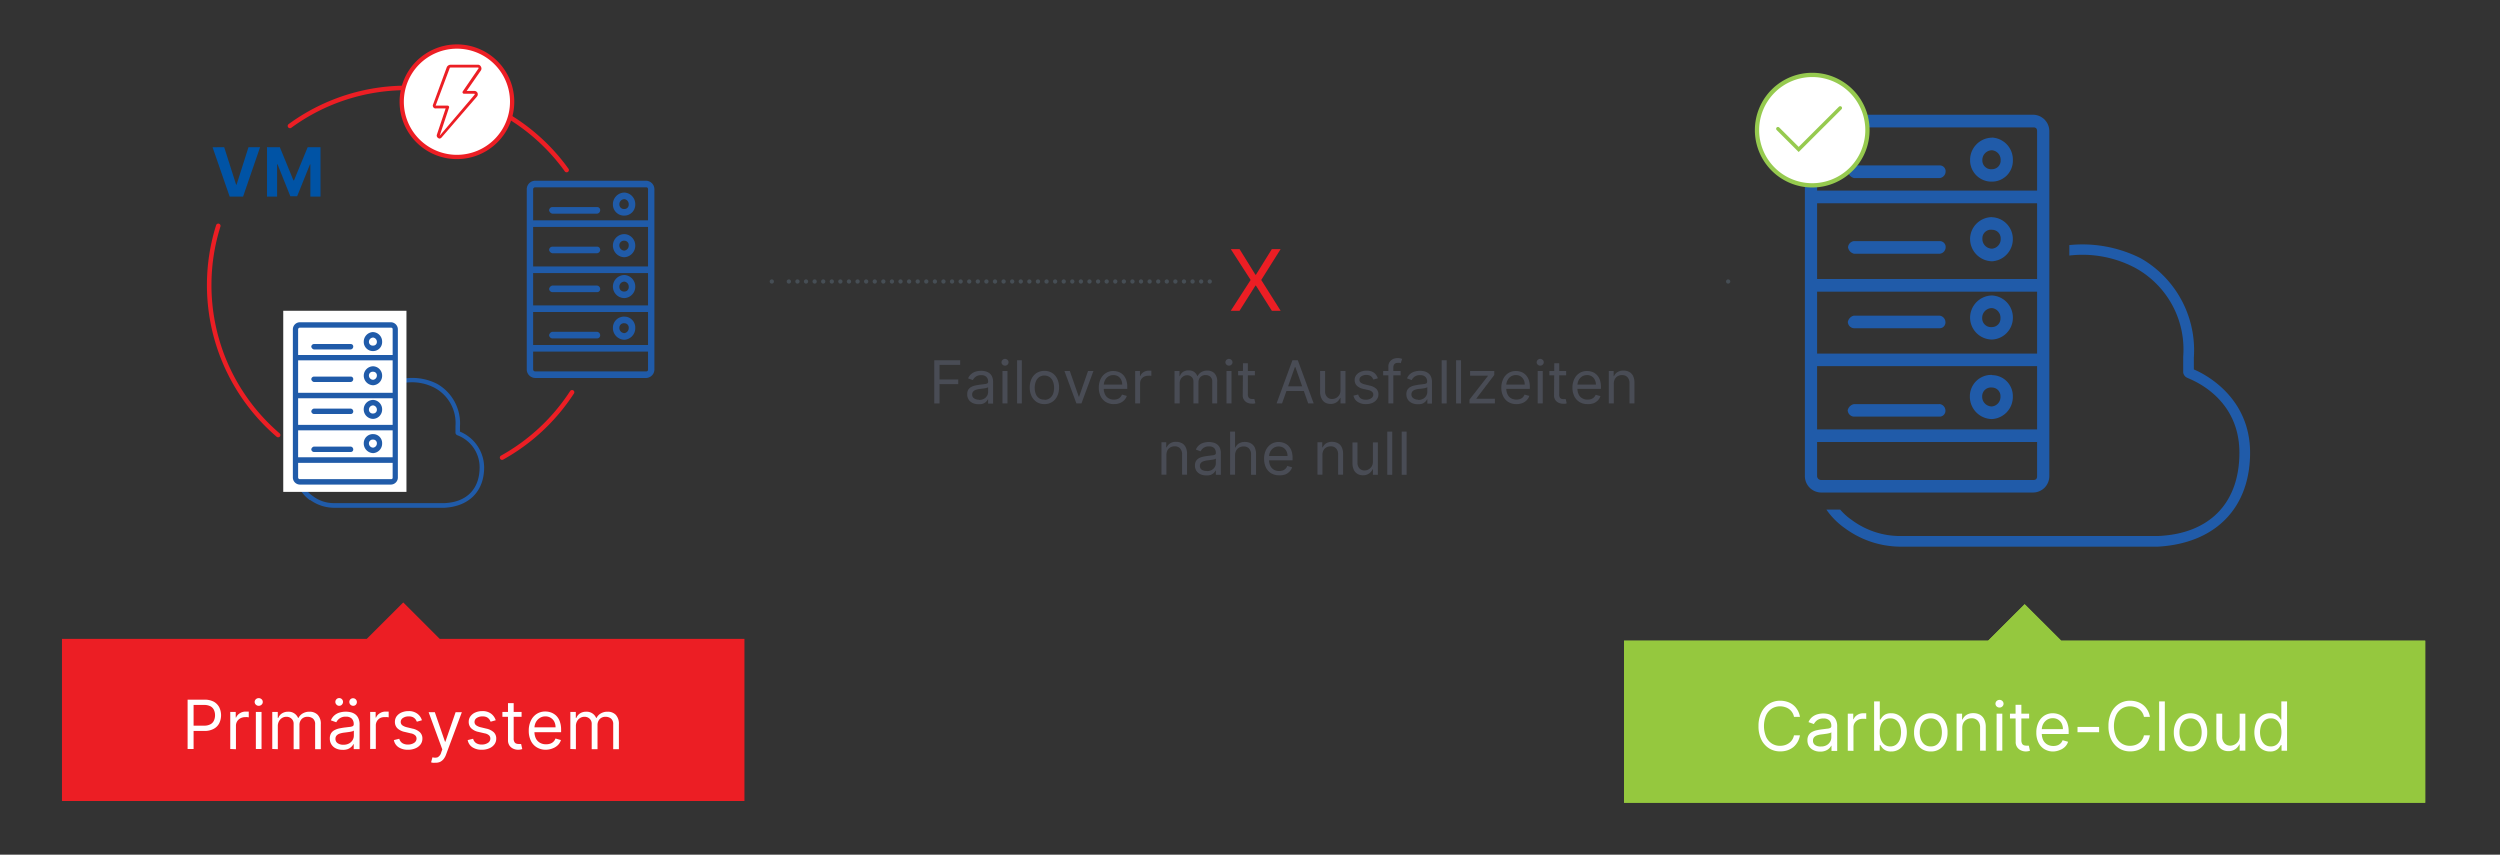 <svg xmlns="http://www.w3.org/2000/svg" xmlns:xlink="http://www.w3.org/1999/xlink" viewBox="0 0 585 200"><rect x="0" y="0" width="585" height="200" fill="#333333" stroke="none"/><defs><style>.cls-1,.cls-12,.cls-13,.cls-16,.cls-4,.cls-6{fill:none;}.cls-2{fill:#205ba9;}.cls-17,.cls-2{fill-rule:evenodd;}.cls-3{clip-path:url(#clip-path);}.cls-4,.cls-6{stroke:#ec1e24;}.cls-12,.cls-13,.cls-16,.cls-4{stroke-linecap:round;}.cls-4{stroke-width:1.06px;}.cls-15,.cls-5{fill:#fff;}.cls-7{clip-path:url(#clip-path-2);}.cls-8{clip-path:url(#clip-path-3);}.cls-9{clip-path:url(#clip-path-4);}.cls-10{fill:#0053a5;}.cls-11,.cls-17{fill:#ec1e24;}.cls-12,.cls-13{stroke:#464e55;stroke-linejoin:round;}.cls-12{stroke-dasharray:0 2.01;}.cls-14{fill:#95c83e;}.cls-15,.cls-16{stroke:#96ca4f;}.cls-16{stroke-width:0.85px;}.cls-18{fill:#494c55;}</style><clipPath id="clip-path"><rect class="cls-1" x="422.34" y="26.85" width="57.2" height="88.4"/></clipPath><clipPath id="clip-path-2"><rect class="cls-1" x="68.99" y="88.45" width="44.31" height="30.38"/></clipPath><clipPath id="clip-path-3"><rect class="cls-1" x="68.53" y="75.41" width="24.57" height="37.97"/></clipPath><clipPath id="clip-path-4"><rect class="cls-1" x="123.26" y="42.28" width="29.87" height="46.17"/></clipPath></defs><g id="Recover"><g id="_failover" data-name="*failover"><path class="cls-2" d="M513.36,86.45V83.67a24.76,24.76,0,0,0-12.42-23.23,30.3,30.3,0,0,0-16.72-3.09V59.8a26.36,26.36,0,0,1,15.47,2.91,21.75,21.75,0,0,1,11.18,20.73v3.74a1.63,1.63,0,0,0,1,1.25c.47.28,12.15,4.25,12.15,17.51,0,11.73-6.93,19-19.12,19.49H444.73a19,19,0,0,1-11.41-3.75,13.76,13.76,0,0,1-2.72-2.44h-3.23a17.43,17.43,0,0,0,4.43,4.43,22.11,22.11,0,0,0,12.93,4.25h60.18c13.44-.74,21.61-9,21.61-22C526.52,93.19,516.36,87.69,513.36,86.45Z"/><g class="cls-3"><path class="cls-2" d="M453.81,94.57h-20A1.88,1.88,0,0,0,432.36,96a1.56,1.56,0,0,0,1.42,1.49h20A1.37,1.37,0,0,0,455.23,96a1.55,1.55,0,0,0-1.42-1.46m12.3.57a2.27,2.27,0,0,1-2.28-2.36,2.05,2.05,0,0,1,2.28-2.07,2,2,0,0,1,2,2.07,2.24,2.24,0,0,1-2,2.36m0-7.38a5,5,0,0,0-5.16,5,5.23,5.23,0,0,0,5.16,5.33A5.17,5.17,0,0,0,471,92.78a4.89,4.89,0,0,0-4.85-5M425.2,103.43h51.48v8c0,.59-.27.89-.84.89H426.06a.94.94,0,0,1-.86-.89Zm0-17.75h51.48v14.8H425.2Zm0-17.43h51.48V82.74H425.2Zm0-20.69h51.48V65.29H425.2Zm0-16.86a.93.93,0,0,1,.86-.89h49.78c.57,0,.84.29.84.89V44.6H425.2Zm.86,84.55h49.78a3.83,3.83,0,0,0,3.7-3.84V30.7a3.84,3.84,0,0,0-3.7-3.85H426.06a3.87,3.87,0,0,0-3.72,3.85v80.71a3.85,3.85,0,0,0,3.72,3.84m27.75-41.39h-20a1.88,1.88,0,0,0-1.42,1.48,1.55,1.55,0,0,0,1.42,1.47h20a1.36,1.36,0,0,0,1.42-1.47,1.55,1.55,0,0,0-1.42-1.48m12.3,2.68a2.07,2.07,0,0,1-2.28-2.09,2.29,2.29,0,0,1,2.28-2.36,2.25,2.25,0,0,1,2,2.36,2,2,0,0,1-2,2.09m0-7.4A5.22,5.22,0,0,0,461,74.45a5.16,5.16,0,0,0,5.16,5,5.09,5.09,0,0,0,4.85-5,5.16,5.16,0,0,0-4.85-5.31m-12.3-12.72h-20a1.56,1.56,0,0,0-1.42,1.47,1.88,1.88,0,0,0,1.42,1.49h20a1.55,1.55,0,0,0,1.42-1.49,1.37,1.37,0,0,0-1.42-1.47m12.3,1.77a2.27,2.27,0,0,1-2.28-2.36,2,2,0,0,1,2.28-2.06,2,2,0,0,1,2,2.06,2.24,2.24,0,0,1-2,2.36m0-7.38a5.16,5.16,0,0,0-5.16,5,5.24,5.24,0,0,0,5.16,5.33A5.18,5.18,0,0,0,471,55.83a5.09,5.09,0,0,0-4.85-5m-12.3-12.12h-20a1.55,1.55,0,0,0-1.42,1.47,1.89,1.89,0,0,0,1.42,1.49h20a1.56,1.56,0,0,0,1.42-1.49,1.36,1.36,0,0,0-1.42-1.47m12.3.88a2.05,2.05,0,0,1-2.28-2.07,2.27,2.27,0,0,1,2.28-2.36,2.24,2.24,0,0,1,2,2.36,2,2,0,0,1-2,2.07m0-7.38A5.22,5.22,0,0,0,461,37.5a5,5,0,0,0,5.16,5,4.89,4.89,0,0,0,4.85-5,5.16,5.16,0,0,0-4.85-5.31"/></g><path class="cls-4" d="M132.59,39.79l-.69-.94a46.18,46.18,0,0,0-64.05-9.38"/><path class="cls-5" d="M107,36.73A12.92,12.92,0,1,0,94,23.81,12.92,12.92,0,0,0,107,36.73"/><path class="cls-6" d="M107,36.73A12.92,12.92,0,1,0,94,23.81,12.92,12.92,0,0,0,107,36.73Z"/><g class="cls-7"><path class="cls-2" d="M70.89,106a8.26,8.26,0,0,1,3.42-3.87c.43-.21.75-.32.85-.64v-1.5A6.38,6.38,0,0,1,78.05,94a6.79,6.79,0,0,1,3.74-1.18,6.28,6.28,0,0,1,3,.75,4.68,4.68,0,0,1,1.6,1.07.81.81,0,0,0,.43.22c.21,0,.31-.11.42-.32a16.2,16.2,0,0,1,2.46-2.9,11.39,11.39,0,0,1,12.07-.85,9.34,9.34,0,0,1,4.81,8.9v1.62a.71.71,0,0,0,.42.53,8,8,0,0,1,5.23,7.51c0,5.05-3,8.16-8.22,8.38H78.16a8.13,8.13,0,0,1-4.92-1.62C70.15,114,69.18,109.6,70.89,106M72.6,117a9.57,9.57,0,0,0,5.56,1.82H104c5.77-.32,9.29-3.87,9.29-9.45a9.14,9.14,0,0,0-5.66-8.37V99.83a10.63,10.63,0,0,0-5.33-10,12.76,12.76,0,0,0-13.25,1,16.32,16.32,0,0,0-2.35,2.67,9.14,9.14,0,0,0-1.49-.85,7.61,7.61,0,0,0-7.81.53,7.42,7.42,0,0,0-3.3,6.88v1c-.11.11-.21.11-.21.22a8.49,8.49,0,0,0-4,4.18c-1.92,4.3-.85,9.13,2.67,11.6"/></g><rect class="cls-5" x="66.28" y="72.72" width="28.83" height="42.38"/><g class="cls-8"><path class="cls-2" d="M82.05,104.5H73.44a.82.82,0,0,0-.6.63.67.67,0,0,0,.6.64h8.61a.59.59,0,0,0,.61-.64.67.67,0,0,0-.61-.63m5.28.25a1,1,0,0,1-1-1,.88.88,0,0,1,1-.88.84.84,0,0,1,.86.88,1,1,0,0,1-.86,1m0-3.17a2.13,2.13,0,0,0-2.21,2.15,2.26,2.26,0,0,0,2.21,2.3,2.23,2.23,0,0,0,2.09-2.3,2.1,2.1,0,0,0-2.09-2.15m-17.57,6.73H91.88v3.43a.33.33,0,0,1-.37.38H70.13a.4.4,0,0,1-.37-.38Zm0-7.62H91.88V107H69.76Zm0-7.49H91.88v6.22H69.76Zm0-8.89H91.88v7.61H69.76Zm0-7.24a.41.41,0,0,1,.37-.39H91.51c.25,0,.37.13.37.39v6H69.76Zm.37,36.32H91.51a1.65,1.65,0,0,0,1.59-1.65V77.07a1.66,1.66,0,0,0-1.59-1.66H70.13a1.66,1.66,0,0,0-1.6,1.66v34.67a1.66,1.66,0,0,0,1.6,1.65M82.05,95.61H73.44a.81.81,0,0,0-.6.63.68.68,0,0,0,.6.64h8.61a.59.59,0,0,0,.61-.64.66.66,0,0,0-.61-.63m5.28,1.15a.89.89,0,0,1-1-.9,1,1,0,0,1,1-1,1,1,0,0,1,.86,1,.86.86,0,0,1-.86.9m0-3.18a2.22,2.22,0,0,0,0,4.44,2.19,2.19,0,0,0,2.09-2.16,2.21,2.21,0,0,0-2.09-2.28m-5.28-5.46H73.44a.66.66,0,0,0-.6.63.82.82,0,0,0,.6.64h8.61a.67.67,0,0,0,.61-.64.58.58,0,0,0-.61-.63m5.28.75a1,1,0,0,1-1-1,.88.88,0,0,1,1-.88.84.84,0,0,1,.86.88,1,1,0,0,1-.86,1m0-3.16a2.21,2.21,0,0,0-2.21,2.15,2.25,2.25,0,0,0,2.21,2.29,2.22,2.22,0,0,0,2.09-2.29,2.18,2.18,0,0,0-2.09-2.15M82.05,80.5H73.44a.66.66,0,0,0-.6.63.82.82,0,0,0,.6.64h8.61a.67.67,0,0,0,.61-.64.58.58,0,0,0-.61-.63m5.28.37a.88.88,0,0,1-1-.88,1,1,0,0,1,1-1,1,1,0,0,1,.86,1,.84.84,0,0,1-.86.88m0-3.17A2.25,2.25,0,0,0,85.12,80a2.13,2.13,0,0,0,2.21,2.15A2.1,2.1,0,0,0,89.42,80a2.22,2.22,0,0,0-2.09-2.29"/></g><g class="cls-9"><path class="cls-2" d="M139.69,77.64H129.23a1,1,0,0,0-.74.77.82.82,0,0,0,.74.78h10.46a.72.72,0,0,0,.75-.78.81.81,0,0,0-.75-.77m6.43.31a1.2,1.2,0,0,1-1.19-1.24,1.06,1.06,0,0,1,1.19-1.07,1,1,0,0,1,1,1.07,1.18,1.18,0,0,1-1,1.24m0-3.86a2.6,2.6,0,0,0-2.7,2.62,2.73,2.73,0,0,0,2.7,2.79,2.7,2.7,0,0,0,2.53-2.79,2.55,2.55,0,0,0-2.53-2.62m-21.37,8.18h26.89v4.17c0,.31-.14.47-.44.47h-26a.49.49,0,0,1-.45-.47Zm0-9.26h26.89v7.72H124.75Zm0-9.11h26.89v7.57H124.75Zm0-10.8h26.89v9.25H124.75Zm0-8.81a.48.48,0,0,1,.45-.46h26c.3,0,.44.15.44.46v7.26H124.75Zm.45,44.16h26a2,2,0,0,0,1.93-2V44.29a2,2,0,0,0-1.93-2h-26a2,2,0,0,0-1.94,2V86.44a2,2,0,0,0,1.94,2m14.49-21.62H129.23a1,1,0,0,0-.74.78.81.81,0,0,0,.74.76h10.46a.71.71,0,0,0,.75-.76.81.81,0,0,0-.75-.78m6.43,1.4a1.08,1.08,0,0,1-1.19-1.09,1.19,1.19,0,0,1,1.19-1.23,1.17,1.17,0,0,1,1,1.23,1,1,0,0,1-1,1.09m0-3.87a2.73,2.73,0,0,0-2.7,2.78,2.69,2.69,0,0,0,2.7,2.62,2.65,2.65,0,0,0,2.53-2.62,2.7,2.7,0,0,0-2.53-2.78m-6.43-6.63H129.23a.81.81,0,0,0-.74.76,1,1,0,0,0,.74.78h10.46a.81.81,0,0,0,.75-.78.71.71,0,0,0-.75-.76m6.43.92a1.19,1.19,0,0,1-1.19-1.24,1.06,1.06,0,0,1,1.19-1.07,1,1,0,0,1,1,1.07,1.17,1.17,0,0,1-1,1.24m0-3.86a2.7,2.7,0,0,0-2.7,2.62,2.73,2.73,0,0,0,2.7,2.79,2.7,2.7,0,0,0,2.53-2.79,2.66,2.66,0,0,0-2.53-2.62m-6.43-6.33H129.23a.81.81,0,0,0-.74.77,1,1,0,0,0,.74.78h10.46a.81.81,0,0,0,.75-.78.71.71,0,0,0-.75-.77m6.43.46a1.07,1.07,0,0,1-1.19-1.08,1.19,1.19,0,0,1,1.19-1.23,1.17,1.17,0,0,1,1,1.23,1,1,0,0,1-1,1.08m0-3.85a2.72,2.72,0,0,0-2.7,2.77,2.59,2.59,0,0,0,2.7,2.62,2.55,2.55,0,0,0,2.53-2.62,2.69,2.69,0,0,0-2.53-2.77"/></g><path class="cls-10" d="M52.46,34.44l2.79,8.77h.11l2.79-8.77h2.71L56.88,46H53.74l-4-11.54Z"/><path class="cls-10" d="M62.48,34.44h3l3.18,7.76h.14L72,34.44h3V46H72.63V38.47h-.1l-3,7.46H67.94l-3-7.49h-.1V46H62.48Z"/><path class="cls-11" d="M290.05,58.29l3.72,6h.12l3.72-6h2.06l-4.54,7.22,4.54,7.21h-2.06l-3.72-5.89h-.12l-3.72,5.89H288l4.65-7.21L288,58.29Z"/><line class="cls-12" x1="184.59" y1="65.87" x2="283.48" y2="65.87"/><path class="cls-13" d="M404.39,65.87h0m-223.79,0h0"/><path class="cls-4" d="M51.08,52.85a46.22,46.22,0,0,0,14,48.95"/><path class="cls-4" d="M117.49,107.08a46.42,46.42,0,0,0,16.37-15.29"/><polygon class="cls-11" points="174.2 149.5 174.2 187.43 14.5 187.43 14.5 149.5 85.82 149.5 94.36 140.97 102.9 149.5 174.2 149.5"/><polygon class="cls-14" points="567.5 149.91 567.5 187.84 380.02 187.84 380.02 149.91 465.23 149.91 473.77 141.39 482.31 149.91 567.5 149.91"/><path class="cls-15" d="M424.06,43.37a12.92,12.92,0,1,0-12.92-12.92A12.93,12.93,0,0,0,424.06,43.37Z"/><polyline class="cls-16" points="416.04 30.13 420.89 34.97 430.61 25.27"/><path class="cls-17" d="M105.21,16c0-.13.13-.2.26-.2h6.33c.13,0,.13.07.2.07a.24.24,0,0,1-.07.2l-3.66,5.34a.34.34,0,0,0,0,.34.38.38,0,0,0,.27.19h2.4c.13,0,.13,0,.13.07s.07.06,0,.13l-8.19,9.63,2.2-6.6c.06-.13,0-.19-.07-.33a.39.39,0,0,0-.27-.13h-2.8Zm-3.27,9.37h2.34l-2.07,6.2a.67.67,0,0,0,.33.73.56.56,0,0,0,.34.13.8.8,0,0,0,.46-.27l8.26-9.56a.82.82,0,0,0,.14-.85.81.81,0,0,0-.8-.47H109.2l3.34-4.81a.83.83,0,0,0,0-.86.76.76,0,0,0-.8-.46h-6.27a1,1,0,0,0-.93.59l-3.2,8.71a.62.62,0,0,0,.07.66A.63.63,0,0,0,101.94,25.39Z"/><g id="Text_translations" data-name="Text translations"><g id="DE"><polygon class="cls-14" points="567.5 149.91 567.5 187.84 380.02 187.84 380.02 149.91 465.23 149.91 473.77 141.39 482.31 149.91 567.5 149.91"/><path class="cls-5" d="M43.9,175.26V163.72h3.9a4.58,4.58,0,0,1,2.23.48,3.19,3.19,0,0,1,1.28,1.32,4.28,4.28,0,0,1,0,3.7A3,3,0,0,1,50,170.55a4.37,4.37,0,0,1-2.2.49H45V169.8h2.75a2.92,2.92,0,0,0,1.49-.32,1.86,1.86,0,0,0,.82-.87,2.93,2.93,0,0,0,.26-1.24,2.89,2.89,0,0,0-.26-1.24,1.84,1.84,0,0,0-.82-.86,3.14,3.14,0,0,0-1.51-.31H45.3v10.3Z"/><path class="cls-5" d="M53.88,175.26V166.6h1.28v1.31h.09a2.07,2.07,0,0,1,.86-1,2.49,2.49,0,0,1,1.4-.4h.37l.33,0v1.35l-.31-.05a2.74,2.74,0,0,0-.5,0,2.41,2.41,0,0,0-1.13.26,2.08,2.08,0,0,0-.78.72,2,2,0,0,0-.28,1.05v5.48Z"/><path class="cls-5" d="M60.54,165.16a.94.94,0,0,1-.67-.27.86.86,0,0,1-.28-.63.88.88,0,0,1,.28-.64,1,1,0,0,1,1.34,0,.84.84,0,0,1,.28.64.82.82,0,0,1-.28.63A.94.94,0,0,1,60.54,165.16Zm-.67,10.1V166.6H61.2v8.66Z"/><path class="cls-5" d="M63.71,175.26V166.6H65V168h.12a2.15,2.15,0,0,1,.87-1.07,2.62,2.62,0,0,1,1.45-.39A2.39,2.39,0,0,1,69.75,168h.09a2.55,2.55,0,0,1,1-1.06,3,3,0,0,1,1.59-.4,2.59,2.59,0,0,1,1.9.72,3,3,0,0,1,.74,2.25v5.8H73.74v-5.8a1.65,1.65,0,0,0-.52-1.37,2,2,0,0,0-1.24-.41,1.82,1.82,0,0,0-1.41.55,2,2,0,0,0-.5,1.39v5.64H68.71v-5.93a1.56,1.56,0,0,0-.48-1.19,1.68,1.68,0,0,0-1.23-.46,1.85,1.85,0,0,0-1,.28,2.11,2.11,0,0,0-.72.76,2.3,2.3,0,0,0-.27,1.13v5.41Z"/><path class="cls-5" d="M80.13,175.46a3.49,3.49,0,0,1-1.49-.31,2.48,2.48,0,0,1-1.46-2.35,2.31,2.31,0,0,1,.29-1.21,2.13,2.13,0,0,1,.79-.73,4.47,4.47,0,0,1,1.08-.4q.6-.12,1.2-.21l1.28-.15a2.18,2.18,0,0,0,.72-.18.47.47,0,0,0,.23-.46v0a1.79,1.79,0,0,0-.45-1.3,1.87,1.87,0,0,0-1.37-.46,2.39,2.39,0,0,0-1.5.42,2.48,2.48,0,0,0-.76.89l-1.26-.45a3,3,0,0,1,.9-1.23,3.22,3.22,0,0,1,1.24-.62,5.13,5.13,0,0,1,1.33-.18,5.05,5.05,0,0,1,1,.1,3.12,3.12,0,0,1,1.06.4,2.29,2.29,0,0,1,.84.92,3.36,3.36,0,0,1,.34,1.64v5.71H82.77v-1.17H82.7a2.4,2.4,0,0,1-.45.6,2.66,2.66,0,0,1-.84.55A3.23,3.23,0,0,1,80.13,175.46Zm-.76-10.3a.84.84,0,0,1-.63-.28.88.88,0,0,1,0-1.27.89.89,0,0,1,.63-.26.87.87,0,0,1,.64.26.91.91,0,0,1,0,1.27A.81.81,0,0,1,79.37,165.16Zm1,9.11a2.72,2.72,0,0,0,1.33-.31,2.18,2.18,0,0,0,.82-.8,2,2,0,0,0,.28-1v-1.21a.78.78,0,0,1-.37.18,4.57,4.57,0,0,1-.65.14l-.72.1-.56.07a5.4,5.4,0,0,0-1,.22,1.74,1.74,0,0,0-.73.45,1.12,1.12,0,0,0-.27.8,1.16,1.16,0,0,0,.52,1A2.23,2.23,0,0,0,80.34,174.27Zm2.27-9.11a.9.9,0,0,1-.62-1.55.9.9,0,0,1,1.27,1.27A.83.83,0,0,1,82.61,165.16Z"/><path class="cls-5" d="M86.62,175.26V166.6H87.9v1.31H88a2,2,0,0,1,.86-1,2.49,2.49,0,0,1,1.4-.4h.36l.33,0v1.35l-.3-.05a2.78,2.78,0,0,0-.51,0A2.4,2.4,0,0,0,89,168a2.08,2.08,0,0,0-.78.72,2,2,0,0,0-.28,1.05v5.48Z"/><path class="cls-5" d="M98.73,168.54l-1.19.34a2.67,2.67,0,0,0-.33-.59,1.78,1.78,0,0,0-.59-.47,2.17,2.17,0,0,0-1-.18,2.28,2.28,0,0,0-1.32.36,1.09,1.09,0,0,0-.53.92,1,1,0,0,0,.36.79,3.1,3.1,0,0,0,1.13.48l1.28.31a3.6,3.6,0,0,1,1.73.86,2,2,0,0,1,.57,1.49,2.24,2.24,0,0,1-.42,1.33,2.85,2.85,0,0,1-1.19.92,4.27,4.27,0,0,1-1.77.34,3.84,3.84,0,0,1-2.19-.58,2.52,2.52,0,0,1-1.1-1.68l1.26-.31a1.78,1.78,0,0,0,.69,1,2.27,2.27,0,0,0,1.32.35,2.52,2.52,0,0,0,1.48-.4,1.18,1.18,0,0,0,.55-1,1,1,0,0,0-.32-.75,2,2,0,0,0-1-.46l-1.44-.34a3.47,3.47,0,0,1-1.75-.88,2.08,2.08,0,0,1-.55-1.49,2.19,2.19,0,0,1,.41-1.3,2.82,2.82,0,0,1,1.14-.88,4,4,0,0,1,1.63-.32,3.28,3.28,0,0,1,2,.56A3,3,0,0,1,98.73,168.54Z"/><path class="cls-5" d="M101.83,178.48a3.64,3.64,0,0,1-.6,0,2.24,2.24,0,0,1-.36-.1l.33-1.18a1.93,1.93,0,0,0,1.22,0,1.81,1.81,0,0,0,.83-1.16l.25-.68-3.2-8.7h1.45l2.38,6.9h.09l2.39-6.9,1.46,0-3.69,9.9a3.71,3.71,0,0,1-.61,1.1,2.39,2.39,0,0,1-.85.65A2.68,2.68,0,0,1,101.83,178.48Z"/><path class="cls-5" d="M116,168.54l-1.2.34a2.05,2.05,0,0,0-.33-.59,1.84,1.84,0,0,0-.58-.47,2.22,2.22,0,0,0-1-.18,2.28,2.28,0,0,0-1.32.36,1.09,1.09,0,0,0-.53.92.94.94,0,0,0,.37.79,3,3,0,0,0,1.12.48l1.29.31a3.65,3.65,0,0,1,1.73.86,2,2,0,0,1,.57,1.49,2.18,2.18,0,0,1-.43,1.33,2.79,2.79,0,0,1-1.19.92,4.19,4.19,0,0,1-1.76.34,3.85,3.85,0,0,1-2.2-.58,2.55,2.55,0,0,1-1.1-1.68l1.27-.31a1.77,1.77,0,0,0,.68,1,2.31,2.31,0,0,0,1.32.35,2.5,2.5,0,0,0,1.48-.4,1.15,1.15,0,0,0,.55-1,1,1,0,0,0-.31-.75,2,2,0,0,0-1-.46l-1.45-.34a3.4,3.4,0,0,1-1.74-.88,2.09,2.09,0,0,1-.56-1.49,2.13,2.13,0,0,1,.42-1.3,2.72,2.72,0,0,1,1.13-.88,4,4,0,0,1,1.63-.32,3.28,3.28,0,0,1,2,.56A3.08,3.08,0,0,1,116,168.54Z"/><path class="cls-5" d="M122.05,166.6v1.13h-4.49V166.6Zm-3.18-2.07h1.33v8.25a1.57,1.57,0,0,0,.17.84.78.78,0,0,0,.42.37,1.5,1.5,0,0,0,.56.1,1.73,1.73,0,0,0,.36,0l.23,0,.27,1.19a2.64,2.64,0,0,1-.38.11,3.44,3.44,0,0,1-.62.05,2.7,2.7,0,0,1-1.1-.24,2.19,2.19,0,0,1-.89-.74,2.14,2.14,0,0,1-.35-1.25Z"/><path class="cls-5" d="M127.76,175.44a4,4,0,0,1-2.15-.56,3.55,3.55,0,0,1-1.39-1.55,5.22,5.22,0,0,1-.49-2.33,5.31,5.31,0,0,1,.49-2.35,3.79,3.79,0,0,1,1.36-1.59,3.67,3.67,0,0,1,2-.57,4,4,0,0,1,1.33.22,3.53,3.53,0,0,1,1.21.73,3.61,3.61,0,0,1,.86,1.34,5.75,5.75,0,0,1,.32,2v.56h-6.67v-1.15H130a2.93,2.93,0,0,0-.29-1.31,2.25,2.25,0,0,0-.83-.9,2.23,2.23,0,0,0-1.25-.34,2.31,2.31,0,0,0-1.37.4,2.62,2.62,0,0,0-.89,1,3,3,0,0,0-.31,1.34v.77a3.64,3.64,0,0,0,.34,1.66,2.38,2.38,0,0,0,.95,1,2.73,2.73,0,0,0,1.41.35,2.83,2.83,0,0,0,1-.15,1.87,1.87,0,0,0,.74-.45,1.94,1.94,0,0,0,.48-.75l1.28.36a2.75,2.75,0,0,1-.68,1.15,3.36,3.36,0,0,1-1.18.77A4.42,4.42,0,0,1,127.76,175.44Z"/><path class="cls-5" d="M133.46,175.26V166.6h1.28V168h.12a2.15,2.15,0,0,1,.87-1.07,2.6,2.6,0,0,1,1.45-.39A2.39,2.39,0,0,1,139.5,168h.09a2.49,2.49,0,0,1,1-1.06,3,3,0,0,1,1.59-.4,2.59,2.59,0,0,1,1.9.72,3.06,3.06,0,0,1,.74,2.25v5.8h-1.33v-5.8a1.65,1.65,0,0,0-.52-1.37,2,2,0,0,0-1.24-.41,1.82,1.82,0,0,0-1.41.55,2,2,0,0,0-.5,1.39v5.64h-1.36v-5.93a1.56,1.56,0,0,0-.48-1.19,1.69,1.69,0,0,0-1.23-.46,1.85,1.85,0,0,0-1,.28,2,2,0,0,0-.72.76,2.3,2.3,0,0,0-.27,1.13v5.41Z"/><path class="cls-5" d="M421.19,167.74h-1.4a2.72,2.72,0,0,0-.43-1.06,2.86,2.86,0,0,0-.74-.77,3.12,3.12,0,0,0-1-.47,3.66,3.66,0,0,0-1.1-.16,3.56,3.56,0,0,0-1.9.53,3.65,3.65,0,0,0-1.35,1.56,6.65,6.65,0,0,0,0,5.06,3.65,3.65,0,0,0,1.35,1.56,3.47,3.47,0,0,0,1.9.53,4,4,0,0,0,1.1-.15,3.38,3.38,0,0,0,1-.48,2.72,2.72,0,0,0,.74-.77,2.81,2.81,0,0,0,.43-1.05h1.4a4.72,4.72,0,0,1-.57,1.58,4.42,4.42,0,0,1-1,1.19,4.64,4.64,0,0,1-1.39.74,5.17,5.17,0,0,1-1.64.25,4.85,4.85,0,0,1-2.63-.72,5,5,0,0,1-1.81-2.05,7,7,0,0,1-.66-3.16,7,7,0,0,1,.66-3.15,4.93,4.93,0,0,1,1.81-2.06,4.85,4.85,0,0,1,2.63-.72,5.17,5.17,0,0,1,1.64.26,4.23,4.23,0,0,1,1.39.74,4.37,4.37,0,0,1,1,1.18A4.62,4.62,0,0,1,421.19,167.74Z"/><path class="cls-5" d="M425.89,175.88a3.46,3.46,0,0,1-1.49-.32,2.62,2.62,0,0,1-1.07-.9,2.58,2.58,0,0,1-.39-1.44,2.28,2.28,0,0,1,.29-1.21,2.05,2.05,0,0,1,.79-.73,4.09,4.09,0,0,1,1.08-.4q.6-.13,1.2-.21l1.28-.16a1.78,1.78,0,0,0,.72-.18.47.47,0,0,0,.23-.45v0a1.78,1.78,0,0,0-.45-1.29,1.85,1.85,0,0,0-1.37-.46,2.39,2.39,0,0,0-1.5.41,2.57,2.57,0,0,0-.76.89l-1.26-.45a3,3,0,0,1,.9-1.23,3.53,3.53,0,0,1,1.24-.62,5.13,5.13,0,0,1,1.33-.18,6,6,0,0,1,1,.1,3.3,3.3,0,0,1,1.05.4,2.37,2.37,0,0,1,.85.92,3.38,3.38,0,0,1,.34,1.65v5.7h-1.33V174.5h-.07a2.23,2.23,0,0,1-.45.6,2.5,2.5,0,0,1-.84.55A3.22,3.22,0,0,1,425.89,175.88Zm.21-1.2a2.62,2.62,0,0,0,1.33-.31,2.11,2.11,0,0,0,.82-.8,2,2,0,0,0,.28-1v-1.22a.74.74,0,0,1-.37.18,4.82,4.82,0,0,1-.65.15l-.72.1-.56.07a4.9,4.9,0,0,0-1,.21,1.77,1.77,0,0,0-.72.45,1.14,1.14,0,0,0-.27.8,1.18,1.18,0,0,0,.52,1.05A2.3,2.3,0,0,0,426.1,174.68Z"/><path class="cls-5" d="M432.38,175.67V167h1.28v1.3h.09a2.06,2.06,0,0,1,.86-1,2.48,2.48,0,0,1,1.39-.4h.7v1.35l-.3-.05a4.12,4.12,0,0,0-.51,0,2.29,2.29,0,0,0-1.12.26,1.93,1.93,0,0,0-1.06,1.76v5.48Z"/><path class="cls-5" d="M438.54,175.67V164.13h1.33v4.26H440l.41-.58a2.58,2.58,0,0,1,.76-.63,2.78,2.78,0,0,1,1.34-.28,3.41,3.41,0,0,1,1.93.55,3.7,3.7,0,0,1,1.3,1.55,6.36,6.36,0,0,1,0,4.75,3.7,3.7,0,0,1-1.3,1.55,3.34,3.34,0,0,1-1.91.55,2.72,2.72,0,0,1-1.34-.28,2.35,2.35,0,0,1-.77-.63q-.27-.36-.42-.6h-.15v1.33Zm1.31-4.33a4.82,4.82,0,0,0,.29,1.73,2.57,2.57,0,0,0,.84,1.17,2.15,2.15,0,0,0,1.35.42,2.2,2.2,0,0,0,1.39-.44,2.71,2.71,0,0,0,.85-1.2,5.15,5.15,0,0,0,0-3.32,2.68,2.68,0,0,0-.84-1.17,2.25,2.25,0,0,0-1.41-.43,2.21,2.21,0,0,0-1.37.41,2.55,2.55,0,0,0-.83,1.13A4.7,4.7,0,0,0,439.85,171.34Z"/><path class="cls-5" d="M451.81,175.85a3.72,3.72,0,0,1-2.06-.56,3.79,3.79,0,0,1-1.37-1.56,5.2,5.2,0,0,1-.49-2.34,5.29,5.29,0,0,1,.49-2.36,3.76,3.76,0,0,1,1.37-1.57,3.81,3.81,0,0,1,2.06-.56,3.67,3.67,0,0,1,3.43,2.13,5.29,5.29,0,0,1,.49,2.36,5.2,5.2,0,0,1-.49,2.34,3.75,3.75,0,0,1-1.38,1.56A3.67,3.67,0,0,1,451.81,175.85Zm0-1.19a2.29,2.29,0,0,0,1.47-.46,2.71,2.71,0,0,0,.85-1.2,4.69,4.69,0,0,0,.27-1.61,4.75,4.75,0,0,0-.27-1.62,2.8,2.8,0,0,0-.85-1.21,2.58,2.58,0,0,0-2.94,0,2.8,2.8,0,0,0-.85,1.21,4.75,4.75,0,0,0-.27,1.62,4.69,4.69,0,0,0,.27,1.61,2.71,2.71,0,0,0,.85,1.2A2.29,2.29,0,0,0,451.81,174.66Z"/><path class="cls-5" d="M459.17,170.46v5.21h-1.33V167h1.29v1.35h.11a2.43,2.43,0,0,1,.92-1.06,2.9,2.9,0,0,1,1.6-.41,3.16,3.16,0,0,1,1.54.36,2.5,2.5,0,0,1,1,1.08,4.14,4.14,0,0,1,.37,1.83v5.5h-1.33v-5.41a2.22,2.22,0,0,0-.54-1.59,1.87,1.87,0,0,0-1.45-.57,2.33,2.33,0,0,0-1.13.27,2,2,0,0,0-.79.81A2.66,2.66,0,0,0,459.17,170.46Z"/><path class="cls-5" d="M467.89,165.57a1,1,0,0,1-.67-.26.87.87,0,0,1,0-1.28,1,1,0,0,1,.67-.26.93.93,0,0,1,.66.26.87.87,0,0,1,0,1.28A.93.93,0,0,1,467.89,165.57Zm-.68,10.1V167h1.33v8.65Z"/><path class="cls-5" d="M474.82,167v1.12h-4.49V167Zm-3.18-2.08H473v8.25a1.72,1.72,0,0,0,.17.85.81.81,0,0,0,.43.37,1.63,1.63,0,0,0,.55.09l.36,0,.23,0,.27,1.2a2.84,2.84,0,0,1-.38.1,2.62,2.62,0,0,1-.61.06,2.57,2.57,0,0,1-1.11-.25,2.06,2.06,0,0,1-1.24-2Z"/><path class="cls-5" d="M480.54,175.85a4,4,0,0,1-2.16-.55,3.64,3.64,0,0,1-1.39-1.56,5.16,5.16,0,0,1-.49-2.33,5.34,5.34,0,0,1,.49-2.35,3.91,3.91,0,0,1,1.36-1.59,3.67,3.67,0,0,1,2-.57,4.15,4.15,0,0,1,1.34.23,3.35,3.35,0,0,1,1.2.73,3.56,3.56,0,0,1,.86,1.33,5.75,5.75,0,0,1,.32,2v.56h-6.67v-1.14h5.32a2.9,2.9,0,0,0-.29-1.31,2.22,2.22,0,0,0-.83-.91,2.31,2.31,0,0,0-1.25-.33,2.37,2.37,0,0,0-1.37.39,2.58,2.58,0,0,0-.89,1,2.9,2.9,0,0,0-.31,1.34v.76a3.61,3.61,0,0,0,.34,1.66,2.4,2.4,0,0,0,.95,1,2.85,2.85,0,0,0,1.42.35,2.81,2.81,0,0,0,.94-.15,2,2,0,0,0,.74-.45,1.94,1.94,0,0,0,.48-.75l1.28.36a2.78,2.78,0,0,1-.68,1.14,3.23,3.23,0,0,1-1.18.77A4.4,4.4,0,0,1,480.54,175.85Z"/><path class="cls-5" d="M491.19,170.1v1.24h-5.05V170.1Z"/><path class="cls-5" d="M503.08,167.74h-1.4a2.72,2.72,0,0,0-.43-1.06,2.86,2.86,0,0,0-.74-.77,3.12,3.12,0,0,0-1-.47,3.66,3.66,0,0,0-1.1-.16,3.56,3.56,0,0,0-1.9.53,3.65,3.65,0,0,0-1.35,1.56,6.65,6.65,0,0,0,0,5.06,3.65,3.65,0,0,0,1.35,1.56,3.47,3.47,0,0,0,1.9.53,4,4,0,0,0,1.1-.15,3.38,3.38,0,0,0,1-.48,2.72,2.72,0,0,0,.74-.77,2.81,2.81,0,0,0,.43-1.05h1.4a4.72,4.72,0,0,1-.57,1.58,4.42,4.42,0,0,1-1,1.19,4.64,4.64,0,0,1-1.39.74,5.17,5.17,0,0,1-1.64.25,4.85,4.85,0,0,1-2.63-.72,5,5,0,0,1-1.81-2.05,7,7,0,0,1-.66-3.16,7,7,0,0,1,.66-3.15,4.93,4.93,0,0,1,1.81-2.06,4.85,4.85,0,0,1,2.63-.72,5.17,5.17,0,0,1,1.64.26,4.23,4.23,0,0,1,1.39.74,4.37,4.37,0,0,1,1,1.18A4.62,4.62,0,0,1,503.08,167.74Z"/><path class="cls-5" d="M506.57,164.13v11.54h-1.33V164.13Z"/><path class="cls-5" d="M512.6,175.85a3.65,3.65,0,0,1-3.43-2.12,5.2,5.2,0,0,1-.5-2.34,5.29,5.29,0,0,1,.5-2.36,3.69,3.69,0,0,1,1.37-1.57,4.05,4.05,0,0,1,4.11,0A3.71,3.71,0,0,1,516,169a5.43,5.43,0,0,1,.49,2.36,5.34,5.34,0,0,1-.49,2.34,3.75,3.75,0,0,1-1.38,1.56A3.69,3.69,0,0,1,512.6,175.85Zm0-1.19a2.24,2.24,0,0,0,1.46-.46,2.64,2.64,0,0,0,.85-1.2,4.47,4.47,0,0,0,.28-1.61,4.52,4.52,0,0,0-.28-1.62,2.72,2.72,0,0,0-.85-1.21,2.56,2.56,0,0,0-2.93,0,2.72,2.72,0,0,0-.85,1.21,4.52,4.52,0,0,0-.28,1.62,4.47,4.47,0,0,0,.28,1.61,2.64,2.64,0,0,0,.85,1.2A2.25,2.25,0,0,0,512.6,174.66Z"/><path class="cls-5" d="M524.08,172.13V167h1.33v8.65h-1.33v-1.46H524a2.87,2.87,0,0,1-.94,1.12,2.78,2.78,0,0,1-1.63.46,2.85,2.85,0,0,1-1.44-.36,2.48,2.48,0,0,1-1-1.08,4.14,4.14,0,0,1-.36-1.83V167H520v5.41a2.14,2.14,0,0,0,.53,1.51,1.82,1.82,0,0,0,1.36.56,2.25,2.25,0,0,0,1-.25,2.16,2.16,0,0,0,.87-.78A2.32,2.32,0,0,0,524.08,172.13Z"/><path class="cls-5" d="M531.2,175.85a3.34,3.34,0,0,1-1.91-.55,3.56,3.56,0,0,1-1.3-1.55,6.24,6.24,0,0,1,0-4.75,3.63,3.63,0,0,1,1.3-1.55,3.41,3.41,0,0,1,1.93-.55,2.81,2.81,0,0,1,1.34.28,2.41,2.41,0,0,1,.75.63c.18.24.31.43.41.58h.11v-4.26h1.34v11.54h-1.29v-1.33h-.16c-.1.16-.23.36-.41.6a2.4,2.4,0,0,1-.78.63A2.68,2.68,0,0,1,531.2,175.85Zm.18-1.19a2.17,2.17,0,0,0,1.35-.42,2.57,2.57,0,0,0,.84-1.17,4.82,4.82,0,0,0,.29-1.73,4.92,4.92,0,0,0-.28-1.7,2.5,2.5,0,0,0-.84-1.13,2.18,2.18,0,0,0-1.36-.41,2.23,2.23,0,0,0-1.41.43,2.68,2.68,0,0,0-.84,1.17,5,5,0,0,0,0,3.32,2.77,2.77,0,0,0,.84,1.2A2.23,2.23,0,0,0,531.38,174.66Z"/><path class="cls-18" d="M218.62,94.4V84.3h6.06v1.08h-4.83V88.8h4.38v1.08h-4.38V94.4Z"/><path class="cls-18" d="M228.91,94.58a3,3,0,0,1-1.31-.28,2.17,2.17,0,0,1-.93-.79,2.24,2.24,0,0,1-.34-1.26,2,2,0,0,1,.25-1.06,1.85,1.85,0,0,1,.69-.64,3.57,3.57,0,0,1,.95-.34c.35-.08.7-.14,1.05-.19l1.12-.14a1.58,1.58,0,0,0,.63-.16.41.41,0,0,0,.2-.39v0a1.51,1.51,0,0,0-.4-1.13,1.6,1.6,0,0,0-1.2-.41,2.08,2.08,0,0,0-1.31.37,2.15,2.15,0,0,0-.66.78l-1.11-.4a2.73,2.73,0,0,1,.8-1.08,3,3,0,0,1,1.08-.54,4.68,4.68,0,0,1,1.16-.15,4.39,4.39,0,0,1,.84.08,2.8,2.8,0,0,1,.93.36,2.06,2.06,0,0,1,.74.8,3,3,0,0,1,.29,1.44v5h-1.16v-1h-.06a2.1,2.1,0,0,1-.39.53,2.26,2.26,0,0,1-.74.48A2.84,2.84,0,0,1,228.91,94.58Zm.18-1a2.35,2.35,0,0,0,1.17-.27,1.94,1.94,0,0,0,.72-.7,1.84,1.84,0,0,0,.24-.9V90.59a.63.63,0,0,1-.32.16,5.68,5.68,0,0,1-.58.13l-.62.08-.49.07a4.4,4.4,0,0,0-.85.19,1.35,1.35,0,0,0-.63.39,1,1,0,0,0-.24.7,1,1,0,0,0,.45.91A2,2,0,0,0,229.09,93.53Z"/><path class="cls-18" d="M235.18,85.56a.84.84,0,0,1-.59-.23.76.76,0,0,1,0-1.11.83.83,0,0,1,1.17,0,.76.76,0,0,1,0,1.11A.83.83,0,0,1,235.18,85.56Zm-.6,8.84V86.82h1.17V94.4Z"/><path class="cls-18" d="M239.11,84.3V94.4H238V84.3Z"/><path class="cls-18" d="M244.39,94.56a3.28,3.28,0,0,1-1.8-.49,3.34,3.34,0,0,1-1.2-1.37,4.55,4.55,0,0,1-.43-2,4.64,4.64,0,0,1,.43-2.07,3.41,3.41,0,0,1,1.2-1.37,3.61,3.61,0,0,1,3.6,0,3.41,3.41,0,0,1,1.2,1.37,4.64,4.64,0,0,1,.43,2.07,4.55,4.55,0,0,1-.43,2,3.34,3.34,0,0,1-1.2,1.37A3.28,3.28,0,0,1,244.39,94.56Zm0-1a2,2,0,0,0,1.28-.4,2.26,2.26,0,0,0,.75-1,4.26,4.26,0,0,0,0-2.82,2.34,2.34,0,0,0-.75-1.06,2.2,2.2,0,0,0-2.56,0,2.34,2.34,0,0,0-.75,1.06,4.26,4.26,0,0,0,0,2.82,2.26,2.26,0,0,0,.75,1A2,2,0,0,0,244.39,93.51Z"/><path class="cls-18" d="M255.86,86.82l-2.8,7.58h-1.18l-2.8-7.58h1.26l2.09,6h.08l2.09-6Z"/><path class="cls-18" d="M260.65,94.56a3.5,3.5,0,0,1-1.89-.49,3.22,3.22,0,0,1-1.22-1.36,4.64,4.64,0,0,1-.42-2,4.75,4.75,0,0,1,.42-2,3.27,3.27,0,0,1,1.2-1.39,3.13,3.13,0,0,1,1.79-.5,3.67,3.67,0,0,1,1.17.19,3,3,0,0,1,1.05.64,3.28,3.28,0,0,1,.75,1.17,4.89,4.89,0,0,1,.28,1.78V91h-5.84V90h4.66a2.58,2.58,0,0,0-.25-1.14,2,2,0,0,0-.72-.8,2.07,2.07,0,0,0-1.1-.29,2.12,2.12,0,0,0-1.2.34,2.3,2.3,0,0,0-.78.89,2.65,2.65,0,0,0-.27,1.18v.67a3.17,3.17,0,0,0,.3,1.45,2,2,0,0,0,.83.9,2.38,2.38,0,0,0,1.24.31,2.45,2.45,0,0,0,.83-.13,1.81,1.81,0,0,0,.64-.39,1.87,1.87,0,0,0,.42-.66l1.13.31a2.47,2.47,0,0,1-.6,1,2.87,2.87,0,0,1-1,.67A3.77,3.77,0,0,1,260.65,94.56Z"/><path class="cls-18" d="M265.63,94.4V86.82h1.12V88h.08a1.8,1.8,0,0,1,.75-.91,2.15,2.15,0,0,1,1.22-.35h.32l.3,0v1.18l-.27,0a3.15,3.15,0,0,0-.44,0,2.13,2.13,0,0,0-1,.23,1.72,1.72,0,0,0-.68.63,1.76,1.76,0,0,0-.25.92V94.4Z"/><path class="cls-18" d="M274.84,94.4V86.82H276V88h.1a2,2,0,0,1,.77-1,2.33,2.33,0,0,1,1.27-.33,2.24,2.24,0,0,1,1.25.33,2.3,2.3,0,0,1,.78,1h.08a2.25,2.25,0,0,1,.87-.94,2.69,2.69,0,0,1,1.4-.34,2.29,2.29,0,0,1,1.66.63,2.65,2.65,0,0,1,.64,2V94.4h-1.16V89.33a1.42,1.42,0,0,0-.46-1.2,1.68,1.68,0,0,0-1.08-.36,1.61,1.61,0,0,0-1.24.48,1.76,1.76,0,0,0-.44,1.22V94.4h-1.18V89.21a1.36,1.36,0,0,0-.42-1,1.49,1.49,0,0,0-1.08-.4,1.57,1.57,0,0,0-.84.24,1.79,1.79,0,0,0-.64.67,2,2,0,0,0-.24,1V94.4Z"/><path class="cls-18" d="M287.58,85.56a.84.84,0,0,1-.59-.23.76.76,0,0,1,0-1.11.83.83,0,0,1,1.17,0,.76.76,0,0,1,0,1.11A.83.83,0,0,1,287.58,85.56ZM287,94.4V86.82h1.17V94.4Z"/><path class="cls-18" d="M293.64,86.82v1h-3.92v-1ZM290.86,85H292v7.22a1.46,1.46,0,0,0,.15.74.71.71,0,0,0,.37.32,1.36,1.36,0,0,0,.49.08,1.52,1.52,0,0,0,.32,0l.19,0,.24,1-.33.09a2.61,2.61,0,0,1-.54,0,2.31,2.31,0,0,1-1-.21,1.83,1.83,0,0,1-.78-.65,1.8,1.8,0,0,1-.31-1.09Z"/><path class="cls-18" d="M300,94.4h-1.28l3.71-10.1h1.26l3.71,10.1h-1.28l-3-8.5H303Zm.48-4h5.17v1.09h-5.17Z"/><path class="cls-18" d="M313.68,91.3V86.82h1.16V94.4h-1.16V93.12h-.08a2.58,2.58,0,0,1-.83,1,2.45,2.45,0,0,1-1.42.4,2.61,2.61,0,0,1-1.26-.31,2.18,2.18,0,0,1-.87-1,3.59,3.59,0,0,1-.32-1.6V86.82h1.17v4.74a1.85,1.85,0,0,0,.46,1.32,1.56,1.56,0,0,0,1.19.49,2,2,0,0,0,1.65-.9A2.07,2.07,0,0,0,313.68,91.3Z"/><path class="cls-18" d="M322.41,88.52l-1.05.3a1.86,1.86,0,0,0-.29-.51,1.42,1.42,0,0,0-.51-.42,2,2,0,0,0-.84-.16,2,2,0,0,0-1.15.32.94.94,0,0,0-.46.81.82.82,0,0,0,.31.68,2.57,2.57,0,0,0,1,.42l1.12.28a3.1,3.1,0,0,1,1.52.75,1.78,1.78,0,0,1,.49,1.3,1.91,1.91,0,0,1-.37,1.16,2.52,2.52,0,0,1-1,.81,3.71,3.71,0,0,1-1.54.3,3.34,3.34,0,0,1-1.92-.51,2.17,2.17,0,0,1-1-1.47l1.1-.27a1.59,1.59,0,0,0,.6.92,2,2,0,0,0,1.16.3,2.1,2.1,0,0,0,1.29-.35,1,1,0,0,0,.48-.83.88.88,0,0,0-.27-.66,1.83,1.83,0,0,0-.85-.41L319,91a3,3,0,0,1-1.52-.77,1.81,1.81,0,0,1-.49-1.3,1.89,1.89,0,0,1,.36-1.14,2.43,2.43,0,0,1,1-.77,3.36,3.36,0,0,1,1.42-.28,2.84,2.84,0,0,1,1.77.49A2.66,2.66,0,0,1,322.41,88.52Z"/><path class="cls-18" d="M327.74,86.82v1h-4.08v-1Zm-2.86,7.58V85.78a1.8,1.8,0,0,1,.31-1.09A1.93,1.93,0,0,1,326,84a2.6,2.6,0,0,1,1-.21,2.7,2.7,0,0,1,.7.07,2.36,2.36,0,0,1,.41.12l-.34,1-.24-.07a1.47,1.47,0,0,0-.41,0,1.07,1.07,0,0,0-.83.29,1.28,1.28,0,0,0-.25.86V94.4Z"/><path class="cls-18" d="M331.68,94.58a3,3,0,0,1-1.31-.28,2.17,2.17,0,0,1-.93-.79,2.25,2.25,0,0,1-.35-1.26,2,2,0,0,1,.26-1.06,1.85,1.85,0,0,1,.69-.64,3.45,3.45,0,0,1,.95-.34c.34-.08.69-.14,1-.19l1.13-.14a1.68,1.68,0,0,0,.63-.16.41.41,0,0,0,.2-.39v0a1.51,1.51,0,0,0-.4-1.13,1.6,1.6,0,0,0-1.2-.41,2,2,0,0,0-2,1.15l-1.11-.4a2.71,2.71,0,0,1,.79-1.08,3.09,3.09,0,0,1,1.09-.54,4.68,4.68,0,0,1,1.16-.15,4.54,4.54,0,0,1,.84.08,2.67,2.67,0,0,1,.92.36,2,2,0,0,1,.75.8,3.09,3.09,0,0,1,.29,1.44v5H334v-1h-.06a1.94,1.94,0,0,1-.4.53,2.21,2.21,0,0,1-.73.48A2.88,2.88,0,0,1,331.68,94.58Zm.18-1a2.29,2.29,0,0,0,1.16-.27,1.8,1.8,0,0,0,.72-.7,1.75,1.75,0,0,0,.25-.9V90.59a.63.63,0,0,1-.33.16,4.91,4.91,0,0,1-.57.13l-.62.08L332,91a4.24,4.24,0,0,0-.85.19,1.35,1.35,0,0,0-.63.39,1,1,0,0,0-.24.7,1,1,0,0,0,.45.91A2,2,0,0,0,331.86,93.53Z"/><path class="cls-18" d="M338.52,84.3V94.4h-1.17V84.3Z"/><path class="cls-18" d="M341.88,84.3V94.4h-1.16V84.3Z"/><path class="cls-18" d="M343.86,94.4v-.89l4.3-5.52v-.08H344V86.82h5.66v.93l-4.18,5.49v.07h4.32V94.4Z"/><path class="cls-18" d="M354.84,94.56a3.5,3.5,0,0,1-1.89-.49,3.2,3.2,0,0,1-1.21-1.36,4.51,4.51,0,0,1-.43-2,4.61,4.61,0,0,1,.43-2,3.25,3.25,0,0,1,1.19-1.39,3.15,3.15,0,0,1,1.79-.5,3.59,3.59,0,0,1,1.17.19,2.86,2.86,0,0,1,1.05.64,3.17,3.17,0,0,1,.76,1.17,5.11,5.11,0,0,1,.28,1.78V91h-5.84V90h4.65a2.45,2.45,0,0,0-.25-1.14,2,2,0,0,0-.72-.8,2.07,2.07,0,0,0-1.1-.29,2.17,2.17,0,0,0-1.2.34,2.28,2.28,0,0,0-.77.89,2.53,2.53,0,0,0-.28,1.18v.67a3.17,3.17,0,0,0,.3,1.45,2.08,2.08,0,0,0,.83.9,2.67,2.67,0,0,0,2.07.18,1.94,1.94,0,0,0,.65-.39,1.87,1.87,0,0,0,.42-.66l1.12.31a2.47,2.47,0,0,1-.6,1,2.83,2.83,0,0,1-1,.67A3.82,3.82,0,0,1,354.84,94.56Z"/><path class="cls-18" d="M360.41,85.56a.83.83,0,0,1-.58-.23.74.74,0,0,1,0-1.11.83.83,0,0,1,1.17,0,.76.76,0,0,1,0,1.11A.84.84,0,0,1,360.41,85.56Zm-.59,8.84V86.82H361V94.4Z"/><path class="cls-18" d="M366.48,86.82v1h-3.93v-1ZM363.7,85h1.16v7.22A1.46,1.46,0,0,0,365,93a.71.71,0,0,0,.37.32,1.79,1.79,0,0,0,.8.06l.2,0,.24,1-.33.09a2.61,2.61,0,0,1-.54,0,2.31,2.31,0,0,1-1-.21,1.83,1.83,0,0,1-.78-.65,1.8,1.8,0,0,1-.31-1.09Z"/><path class="cls-18" d="M371.48,94.56a3.44,3.44,0,0,1-1.88-.49,3.16,3.16,0,0,1-1.22-1.36,4.51,4.51,0,0,1-.43-2,4.61,4.61,0,0,1,.43-2,3.25,3.25,0,0,1,1.19-1.39,3.15,3.15,0,0,1,1.79-.5,3.59,3.59,0,0,1,1.17.19,2.86,2.86,0,0,1,1.05.64,3.17,3.17,0,0,1,.76,1.17,4.89,4.89,0,0,1,.28,1.78V91h-5.84V90h4.66a2.46,2.46,0,0,0-.26-1.14,2,2,0,0,0-.72-.8,2,2,0,0,0-1.1-.29,2.17,2.17,0,0,0-1.2.34,2.36,2.36,0,0,0-.77.89,2.65,2.65,0,0,0-.27,1.18v.67a3.18,3.18,0,0,0,.29,1.45,2,2,0,0,0,.84.9,2.34,2.34,0,0,0,1.23.31,2.37,2.37,0,0,0,.83-.13,1.68,1.68,0,0,0,1.07-1l1.12.31a2.47,2.47,0,0,1-.6,1,2.83,2.83,0,0,1-1,.67A3.79,3.79,0,0,1,371.48,94.56Z"/><path class="cls-18" d="M377.63,89.84V94.4h-1.17V86.82h1.13V88h.1a2,2,0,0,1,.81-.93,2.46,2.46,0,0,1,1.4-.35,2.73,2.73,0,0,1,1.34.31,2.08,2.08,0,0,1,.9.95,3.56,3.56,0,0,1,.32,1.6V94.4H381.3V89.67a2,2,0,0,0-.47-1.4,1.66,1.66,0,0,0-1.27-.5,2,2,0,0,0-1,.24,1.75,1.75,0,0,0-.69.71A2.29,2.29,0,0,0,377.63,89.84Z"/><path class="cls-18" d="M272.94,106.51v4.56h-1.16v-7.58h1.12v1.18h.1a2.27,2.27,0,0,1,.81-.93,2.57,2.57,0,0,1,1.4-.35,2.81,2.81,0,0,1,1.35.32,2.08,2.08,0,0,1,.89.94,3.46,3.46,0,0,1,.32,1.6v4.82h-1.16v-4.74a2,2,0,0,0-.46-1.39,1.64,1.64,0,0,0-1.28-.5,2,2,0,0,0-1,.24,1.79,1.79,0,0,0-.69.7A2.45,2.45,0,0,0,272.94,106.51Z"/><path class="cls-18" d="M282.2,111.24a3.05,3.05,0,0,1-1.3-.27,2.27,2.27,0,0,1-.94-.79,2.24,2.24,0,0,1-.34-1.26,2,2,0,0,1,.26-1.06,1.82,1.82,0,0,1,.68-.64,3.58,3.58,0,0,1,.95-.35,9.6,9.6,0,0,1,1.05-.18l1.12-.14a1.58,1.58,0,0,0,.63-.16.41.41,0,0,0,.2-.39v0a1.58,1.58,0,0,0-.39-1.14,1.64,1.64,0,0,0-1.21-.4,2.09,2.09,0,0,0-1.3.36,2.26,2.26,0,0,0-.67.78l-1.1-.39a2.62,2.62,0,0,1,.79-1.08,2.89,2.89,0,0,1,1.08-.54,4.32,4.32,0,0,1,1.16-.16,4.46,4.46,0,0,1,.84.09,2.78,2.78,0,0,1,.93.35,2.13,2.13,0,0,1,.74.8,3,3,0,0,1,.3,1.44v5h-1.17v-1h-.06a2.29,2.29,0,0,1-.39.53,2.43,2.43,0,0,1-.74.48A2.85,2.85,0,0,1,282.2,111.24Zm.18-1a2.35,2.35,0,0,0,1.17-.27,1.94,1.94,0,0,0,.72-.7,1.85,1.85,0,0,0,.24-.91v-1.06a.72.72,0,0,1-.32.16,4.06,4.06,0,0,1-.57.12l-.63.09-.49.06a5.55,5.55,0,0,0-.85.19,1.54,1.54,0,0,0-.63.39,1,1,0,0,0-.24.7,1,1,0,0,0,.45.92A2,2,0,0,0,282.38,110.2Z"/><path class="cls-18" d="M289,106.51v4.56h-1.16V101H289v3.7h.1a2.13,2.13,0,0,1,.8-.93,2.61,2.61,0,0,1,1.43-.35,2.77,2.77,0,0,1,1.35.31,2.18,2.18,0,0,1,.91.94,3.6,3.6,0,0,1,.32,1.61v4.82h-1.16v-4.74a2,2,0,0,0-.47-1.4,1.68,1.68,0,0,0-1.29-.49,2.13,2.13,0,0,0-1,.24,1.77,1.77,0,0,0-.71.7A2.33,2.33,0,0,0,289,106.51Z"/><path class="cls-18" d="M299.33,111.22a3.59,3.59,0,0,1-1.89-.48,3.28,3.28,0,0,1-1.22-1.36,4.71,4.71,0,0,1-.42-2,4.8,4.8,0,0,1,.42-2.06,3.47,3.47,0,0,1,1.2-1.39,3.23,3.23,0,0,1,1.79-.5,3.69,3.69,0,0,1,1.17.2,2.89,2.89,0,0,1,1.05.64,3,3,0,0,1,.75,1.16,5,5,0,0,1,.28,1.79v.49h-5.84v-1h4.66a2.52,2.52,0,0,0-.25-1.15,2,2,0,0,0-.72-.79,2,2,0,0,0-1.1-.29,2.07,2.07,0,0,0-1.2.34,2.3,2.3,0,0,0-.78.89,2.64,2.64,0,0,0-.27,1.17v.68a3.2,3.2,0,0,0,.3,1.45,2.13,2.13,0,0,0,.83.9,2.38,2.38,0,0,0,1.24.31,2.72,2.72,0,0,0,.83-.13,1.74,1.74,0,0,0,1.06-1.06l1.13.32a2.44,2.44,0,0,1-.6,1,2.75,2.75,0,0,1-1,.67A3.77,3.77,0,0,1,299.33,111.22Z"/><path class="cls-18" d="M309.45,106.51v4.56h-1.16v-7.58h1.12v1.18h.1a2.27,2.27,0,0,1,.81-.93,2.57,2.57,0,0,1,1.4-.35,2.74,2.74,0,0,1,1.34.32,2.05,2.05,0,0,1,.9.94,3.46,3.46,0,0,1,.32,1.6v4.82h-1.16v-4.74a2,2,0,0,0-.47-1.39,1.61,1.61,0,0,0-1.27-.5,2,2,0,0,0-1,.24,1.79,1.79,0,0,0-.69.7A2.33,2.33,0,0,0,309.45,106.51Z"/><path class="cls-18" d="M321.26,108v-4.48h1.16v7.58h-1.16v-1.29h-.08a2.51,2.51,0,0,1-.83,1,2.38,2.38,0,0,1-1.42.4,2.48,2.48,0,0,1-1.26-.31,2.12,2.12,0,0,1-.87-.95,3.56,3.56,0,0,1-.32-1.6v-4.81h1.17v4.74a1.85,1.85,0,0,0,.46,1.32,1.56,1.56,0,0,0,1.19.49,2,2,0,0,0,.89-.22,2,2,0,0,0,.76-.68A2.12,2.12,0,0,0,321.26,108Z"/><path class="cls-18" d="M325.78,101v10.1h-1.16V101Z"/><path class="cls-18" d="M329.15,101v10.1H328V101Z"/></g></g></g></g></svg>